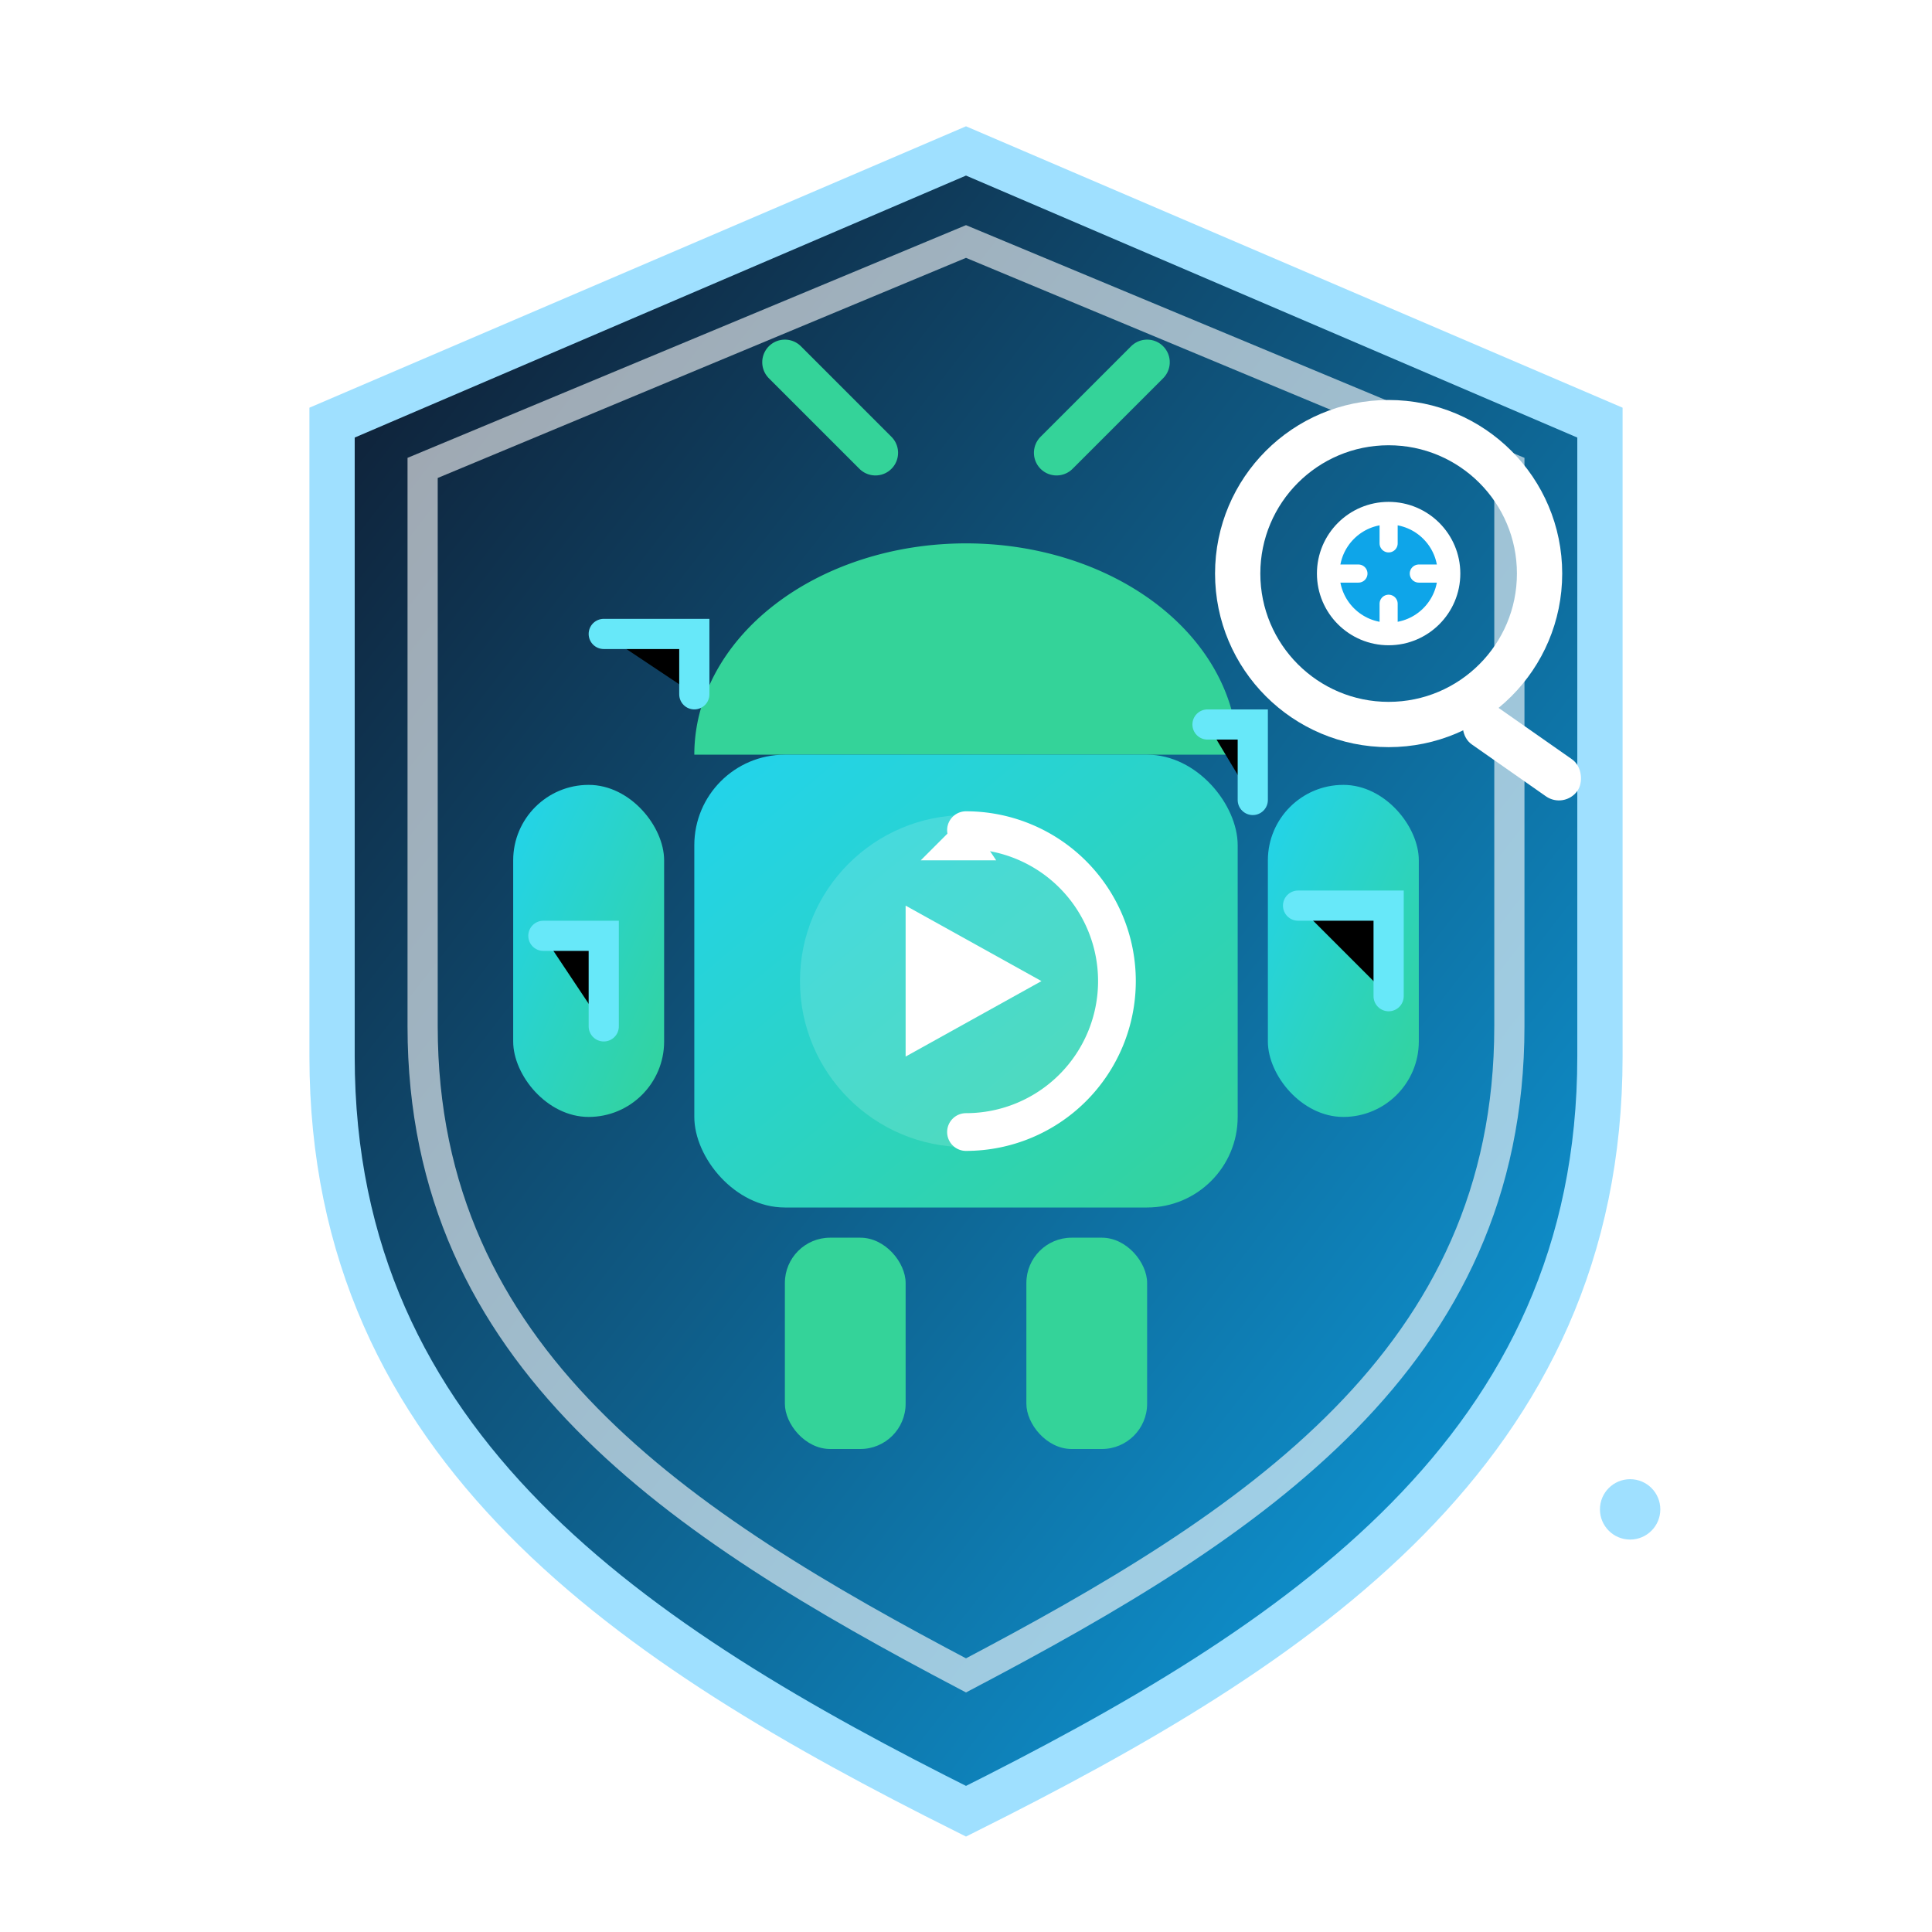 <?xml version="1.0" encoding="UTF-8"?>
<svg xmlns="http://www.w3.org/2000/svg" viewBox="0 0 128 128" width="128" height="128" role="img" aria-label="Beta Testeur — Android Shield">
  <defs>
    <linearGradient id="bgGrad" x1="0%" y1="0%" x2="100%" y2="100%">
      <stop offset="0%" stop-color="#0f172a"/>
      <stop offset="100%" stop-color="#0ea5e9"/>
    </linearGradient>
    <linearGradient id="botGrad" x1="0%" y1="0%" x2="100%" y2="100%">
      <stop offset="0%" stop-color="#22d3ee"/>
      <stop offset="100%" stop-color="#34d399"/>
    </linearGradient>
    <filter id="shadow" x="-20%" y="-20%" width="140%" height="140%">
      <feDropShadow dx="0" dy="3" stdDeviation="3" flood-color="rgba(0,0,0,0.35)"/>
    </filter>
  </defs>

  <!-- Bouclier principal -->
  <path d="M64 10 L106 28 V70c0 26-20 39-42 50C42 109 22 96 22 70V28z" fill="url(#bgGrad)" stroke="#9fe0ff" stroke-width="3" filter="url(#shadow)"/>
  <!-- Liseré intérieur -->
  <path d="M64 16 L100 31 V68c0 22-17 33-36 43C45 101 28 90 28 68V31z" fill="none" stroke="rgba(255,255,255,0.6)" stroke-width="2"/>

  <!-- Android bot -->
  <!-- Tête -->
  <path d="M64 36 a18 14 0 0 1 18 14 H46 a18 14 0 0 1 18-14z" fill="#34d399"/>
  <!-- Antennes -->
  <path d="M58 30 L52 24" stroke="#34d399" stroke-width="3" stroke-linecap="round"/>
  <path d="M70 30 L76 24" stroke="#34d399" stroke-width="3" stroke-linecap="round"/>
  <!-- Corps -->
  <rect x="46" y="50" width="36" height="30" rx="6" fill="url(#botGrad)"/>
  <!-- Bras -->
  <rect x="34" y="52" width="10" height="22" rx="5" fill="url(#botGrad)"/>
  <rect x="84" y="52" width="10" height="22" rx="5" fill="url(#botGrad)"/>
  <!-- Jambes -->
  <rect x="52" y="82" width="8" height="14" rx="3" fill="#34d399"/>
  <rect x="68" y="82" width="8" height="14" rx="3" fill="#34d399"/>

  <!-- Icône Play + Refresh sur le torse -->
  <circle cx="64" cy="65" r="11" fill="rgba(255,255,255,0.15)"/>
  <path d="M60 60 L69 65 L60 70 Z" fill="#fff"/>
  <path d="M64 55 a10 10 0 1 1 0 20" fill="none" stroke="#fff" stroke-width="2.5" stroke-linecap="round"/>
  <path d="M64 54 l2 3 -5 0 3-3z" fill="#fff"/>

  <!-- Loupe avec bug en haut à droite -->
  <circle cx="92" cy="38" r="10" fill="none" stroke="#ffffff" stroke-width="3"/>
  <rect x="98" y="46" width="9" height="3" rx="1.5" transform="rotate(35 98 46)" fill="#ffffff"/>
  <!-- Petit bug stylisé -->
  <circle cx="92" cy="38" r="4" fill="#0ea5e9" stroke="#fff" stroke-width="1.5"/>
  <path d="M92 34 v2 M92 40 v2 M88 38 h2 M94 38 h2" stroke="#fff" stroke-width="1.2" stroke-linecap="round"/>

  <!-- Décor circuits -->
  <path d="M40 42 h6 v4" stroke="#67e8f9" stroke-width="2" stroke-linecap="round"/>
  <path d="M36 62 h4 v6" stroke="#67e8f9" stroke-width="2" stroke-linecap="round"/>
  <path d="M86 60 h6 v6" stroke="#67e8f9" stroke-width="2" stroke-linecap="round"/>
  <path d="M80 48 h3 v5" stroke="#67e8f9" stroke-width="2" stroke-linecap="round"/>

  <!-- Éclat décoratif -->
  <circle cx="108" cy="100" r="2" fill="#9fe0ff"/>
</svg>